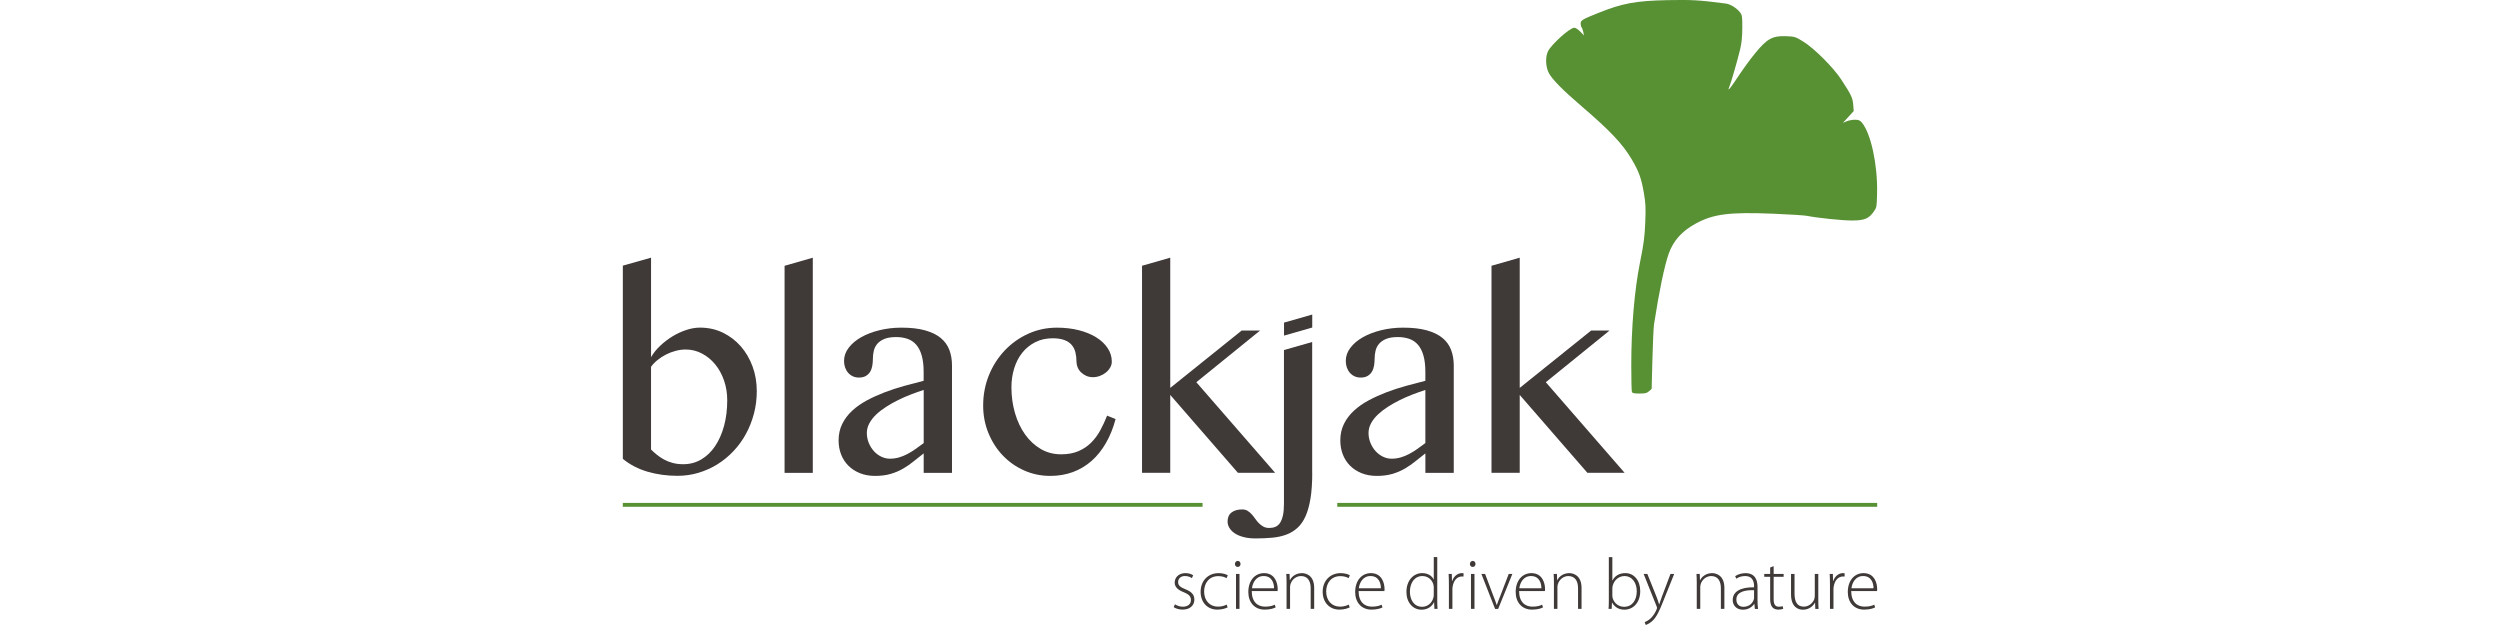 <?xml version="1.0" encoding="UTF-8"?>
<svg xmlns="http://www.w3.org/2000/svg" id="Biostimulant" viewBox="0 0 1133.86 283.46">
  <defs>
    <style>.cls-1{fill:#3f3938;}.cls-2{fill:#589034;}</style>
  </defs>
  <g id="blackjak">
    <rect class="cls-2" x="282.47" y="228.09" width="262.94" height="1.76"></rect>
    <rect class="cls-2" x="606.51" y="228.09" width="244.88" height="1.76"></rect>
    <g>
      <path class="cls-1" d="m282.48,120.48l12.8-3.61v45.12c1.04-1.8,2.41-3.52,4.12-5.14,1.7-1.62,3.55-3.04,5.56-4.27,2-1.22,4.09-2.19,6.25-2.91,2.16-.72,4.25-1.08,6.25-1.08,3.77,0,7.22.76,10.36,2.28,3.14,1.52,5.86,3.59,8.14,6.19s4.07,5.65,5.35,9.13c1.28,3.49,1.92,7.21,1.92,11.18,0,3.57-.43,6.98-1.29,10.24-.86,3.26-2.06,6.32-3.61,9.16-1.54,2.84-3.42,5.44-5.62,7.78-2.2,2.34-4.64,4.35-7.3,6.01-2.66,1.66-5.53,2.95-8.59,3.87-3.06.92-6.26,1.38-9.58,1.38-4.77,0-9.27-.62-13.52-1.86-4.25-1.24-7.99-3.18-11.24-5.83v-87.66Zm12.8,83.4c.8.8,1.68,1.59,2.64,2.37.96.78,2.02,1.49,3.18,2.13,1.16.64,2.46,1.16,3.91,1.56,1.44.4,3.06.6,4.87.6,3,0,5.73-.72,8.17-2.16,2.44-1.44,4.54-3.45,6.28-6.04,1.74-2.58,3.09-5.65,4.06-9.19.96-3.54,1.44-7.42,1.44-11.63,0-3.2-.49-6.21-1.47-9.01-.98-2.8-2.32-5.24-4.03-7.3-1.7-2.06-3.71-3.7-6.01-4.9-2.3-1.2-4.76-1.8-7.36-1.8-1.44,0-2.93.2-4.48.6-1.54.4-3.01.96-4.42,1.68-1.4.72-2.7,1.56-3.88,2.52-1.18.96-2.15,1.98-2.91,3.06v37.49Z"></path>
      <path class="cls-1" d="m368.64,214.46h-12.8v-93.91l12.8-3.67v97.58Z"></path>
      <path class="cls-1" d="m431.79,214.46h-12.86v-8.83c-1.52,1.16-3.01,2.34-4.48,3.55-1.46,1.2-3.04,2.3-4.75,3.3-1.7,1-3.59,1.81-5.65,2.43-2.06.62-4.46.93-7.18.93-2.52,0-4.81-.41-6.85-1.23-2.04-.82-3.78-1.95-5.23-3.39-1.44-1.44-2.54-3.14-3.31-5.11-.76-1.96-1.14-4.09-1.14-6.37,0-2.76.55-5.26,1.65-7.48,1.1-2.22,2.6-4.22,4.51-5.98,1.9-1.76,4.13-3.32,6.67-4.69,2.54-1.36,5.24-2.58,8.08-3.67,2.84-1.08,5.78-2.04,8.8-2.88,3.02-.84,5.98-1.62,8.86-2.34v-4.03c0-2.92-.29-5.4-.87-7.42-.58-2.02-1.41-3.66-2.49-4.9-1.08-1.24-2.39-2.13-3.94-2.67-1.54-.54-3.27-.81-5.2-.81-2.16,0-3.93.28-5.29.84-1.36.56-2.43,1.3-3.22,2.22-.78.92-1.31,1.97-1.59,3.15-.28,1.18-.42,2.37-.42,3.57,0,1.12-.09,2.2-.27,3.25-.18,1.04-.51,1.95-.99,2.73-.48.78-1.13,1.41-1.95,1.89-.82.48-1.87.72-3.15.72-1,0-1.91-.19-2.73-.57-.82-.38-1.53-.91-2.13-1.59s-1.06-1.48-1.38-2.4c-.32-.92-.48-1.92-.48-3,0-2.12.7-4.11,2.1-5.95,1.4-1.84,3.28-3.44,5.65-4.78,2.36-1.34,5.13-2.4,8.29-3.18,3.16-.78,6.49-1.17,9.97-1.17,4.25,0,7.83.41,10.75,1.23,2.92.82,5.29,1.97,7.09,3.46,1.8,1.48,3.1,3.28,3.91,5.41.8,2.12,1.2,4.47,1.2,7.03v48.73Zm-12.86-37.61c-1.84.6-3.76,1.28-5.74,2.04-1.98.76-3.93,1.61-5.83,2.55-1.9.94-3.72,1.96-5.44,3.07-1.72,1.1-3.24,2.27-4.54,3.51-1.3,1.24-2.33,2.56-3.09,3.97-.76,1.4-1.14,2.86-1.14,4.39s.29,3.05.87,4.48c.58,1.42,1.35,2.66,2.31,3.73.96,1.06,2.07,1.9,3.34,2.52s2.57.93,3.94.93c1.44,0,2.81-.19,4.12-.57,1.3-.38,2.56-.89,3.79-1.53,1.22-.64,2.44-1.39,3.66-2.25,1.22-.86,2.47-1.77,3.76-2.73v-24.09Z"></path>
      <path class="cls-1" d="m476.31,215.84c-4.21,0-8.16-.83-11.87-2.49-3.71-1.66-6.93-3.94-9.67-6.82-2.74-2.88-4.91-6.27-6.49-10.15-1.58-3.88-2.37-8.03-2.37-12.44,0-4.89.87-9.47,2.61-13.76,1.74-4.29,4.14-8.03,7.18-11.24,3.04-3.2,6.59-5.73,10.64-7.57,4.05-1.84,8.39-2.76,13.04-2.76,3.61,0,6.93.39,9.97,1.17,3.04.78,5.67,1.86,7.87,3.24,2.2,1.38,3.92,3.01,5.17,4.9,1.24,1.88,1.86,3.91,1.86,6.07,0,.96-.25,1.87-.75,2.73-.5.86-1.15,1.61-1.95,2.25-.8.64-1.71,1.15-2.73,1.53s-2.05.57-3.09.57c-1.16,0-2.2-.21-3.12-.63-.92-.42-1.71-.96-2.37-1.62s-1.16-1.41-1.5-2.25c-.34-.84-.51-1.7-.51-2.58,0-1.48-.16-2.87-.48-4.18-.32-1.3-.88-2.42-1.68-3.36-.8-.94-1.9-1.68-3.31-2.22s-3.18-.81-5.35-.81c-2.92,0-5.55.59-7.87,1.77-2.32,1.18-4.29,2.77-5.89,4.78-1.6,2-2.82,4.36-3.66,7.06-.84,2.7-1.26,5.58-1.26,8.62,0,4.13.54,8.03,1.62,11.72,1.08,3.69,2.6,6.91,4.57,9.67,1.96,2.76,4.33,4.96,7.09,6.58,2.76,1.62,5.85,2.43,9.25,2.43,3,0,5.61-.47,7.81-1.41,2.2-.94,4.12-2.21,5.74-3.81,1.62-1.6,3.01-3.46,4.18-5.59,1.16-2.12,2.2-4.37,3.13-6.73l3.85,1.56c-1.08,4.05-2.54,7.67-4.39,10.87-1.84,3.21-4.02,5.91-6.52,8.11-2.5,2.2-5.33,3.89-8.47,5.05-3.15,1.16-6.56,1.74-10.25,1.74Z"></path>
      <path class="cls-1" d="m530.75,175.94l32.39-26.02h8.35l-28.9,23.43,35.75,41.1h-16.88l-30.7-35.33v35.33h-12.8v-93.91l12.8-3.67v59.06Z"></path>
      <path class="cls-1" d="m595.16,214.46c0,4.49-.26,8.33-.78,11.54-.52,3.2-1.27,5.91-2.25,8.11-.98,2.2-2.21,3.97-3.7,5.32-1.48,1.34-3.18,2.36-5.08,3.06-1.9.7-4.03,1.16-6.37,1.38-2.34.22-4.88.33-7.6.33-1.96,0-3.73-.2-5.29-.6-1.56-.4-2.88-.95-3.97-1.65-1.08-.7-1.91-1.52-2.49-2.46-.58-.94-.87-1.93-.87-2.97,0-1.8.6-3.16,1.8-4.09,1.2-.92,2.8-1.38,4.81-1.38.96,0,1.78.21,2.46.63.68.42,1.3.94,1.86,1.56.56.62,1.09,1.29,1.59,2.01s1.05,1.39,1.65,2.01,1.28,1.14,2.04,1.56c.76.42,1.66.63,2.7.63s1.92-.17,2.76-.51c.84-.34,1.54-.93,2.1-1.77.56-.84,1-1.96,1.32-3.36.32-1.4.48-3.17.48-5.29v-69.76l12.8-3.66v59.36Zm-12.8-68.14l12.8-3.66v5.89l-12.8,3.66v-5.89Z"></path>
      <path class="cls-1" d="m659.33,214.46h-12.86v-8.83c-1.52,1.16-3.01,2.34-4.48,3.55-1.46,1.2-3.04,2.3-4.75,3.3-1.7,1-3.59,1.81-5.65,2.43-2.06.62-4.46.93-7.18.93-2.52,0-4.81-.41-6.85-1.23-2.04-.82-3.78-1.95-5.23-3.39-1.44-1.44-2.54-3.14-3.3-5.11-.76-1.96-1.14-4.09-1.14-6.37,0-2.76.55-5.26,1.65-7.48,1.1-2.22,2.6-4.22,4.51-5.98,1.9-1.76,4.13-3.32,6.67-4.69,2.54-1.36,5.24-2.58,8.08-3.67,2.84-1.08,5.78-2.04,8.8-2.88,3.02-.84,5.98-1.62,8.86-2.34v-4.03c0-2.92-.29-5.4-.87-7.42-.58-2.02-1.41-3.66-2.49-4.9-1.08-1.24-2.39-2.13-3.94-2.67-1.54-.54-3.27-.81-5.2-.81-2.16,0-3.93.28-5.29.84s-2.43,1.3-3.21,2.22c-.78.92-1.31,1.97-1.59,3.15-.28,1.18-.42,2.37-.42,3.57,0,1.12-.09,2.2-.27,3.25-.18,1.04-.51,1.95-.99,2.73s-1.13,1.41-1.95,1.89-1.87.72-3.15.72c-1,0-1.91-.19-2.73-.57-.82-.38-1.53-.91-2.13-1.59-.6-.68-1.06-1.48-1.38-2.4-.32-.92-.48-1.92-.48-3,0-2.12.7-4.11,2.1-5.95,1.4-1.84,3.28-3.44,5.65-4.78,2.36-1.34,5.13-2.4,8.29-3.18,3.16-.78,6.49-1.17,9.97-1.17,4.25,0,7.83.41,10.76,1.23,2.92.82,5.29,1.97,7.09,3.46,1.8,1.48,3.1,3.28,3.91,5.41.8,2.12,1.2,4.47,1.2,7.03v48.73Zm-12.86-37.61c-1.84.6-3.75,1.28-5.74,2.04-1.98.76-3.93,1.61-5.83,2.55-1.9.94-3.72,1.96-5.44,3.07-1.72,1.1-3.23,2.27-4.54,3.51-1.3,1.24-2.33,2.56-3.09,3.97-.76,1.4-1.14,2.86-1.14,4.39s.29,3.05.87,4.48c.58,1.42,1.35,2.66,2.31,3.73.96,1.06,2.07,1.9,3.33,2.52,1.26.62,2.57.93,3.94.93,1.44,0,2.81-.19,4.12-.57,1.3-.38,2.56-.89,3.78-1.53,1.22-.64,2.44-1.39,3.67-2.25,1.22-.86,2.47-1.77,3.75-2.73v-24.09Z"></path>
      <path class="cls-1" d="m689.25,175.94l32.39-26.02h8.35l-28.9,23.43,35.75,41.1h-16.88l-30.7-35.33v35.33h-12.8v-93.91l12.8-3.67v59.06Z"></path>
    </g>
    <g>
      <path class="cls-1" d="m532.87,274.08c.86.53,2.15,1.09,3.57,1.09,2.51,0,3.7-1.35,3.7-3.01,0-1.75-1.06-2.68-3.34-3.6-2.61-.99-4.03-2.41-4.03-4.33,0-2.31,1.82-4.3,4.89-4.3,1.45,0,2.71.43,3.5.99l-.59,1.29c-.56-.4-1.59-.96-3.17-.96-2.02,0-3.07,1.29-3.07,2.74,0,1.65,1.12,2.35,3.27,3.24,2.58,1.02,4.1,2.31,4.1,4.72,0,2.71-2.11,4.53-5.35,4.53-1.52,0-2.97-.43-4.03-1.09l.56-1.32Z"></path>
      <path class="cls-1" d="m556.79,275.47c-.69.33-2.35,1.02-4.66,1.02-4.56,0-7.6-3.34-7.6-8.09,0-5.05,3.44-8.46,8.16-8.46,1.95,0,3.57.56,4.16.99l-.56,1.29c-.76-.46-1.98-.92-3.73-.92-4.26,0-6.44,3.24-6.44,6.97,0,4.16,2.61,6.87,6.28,6.87,1.88,0,3.11-.53,3.96-.93l.43,1.26Z"></path>
      <path class="cls-1" d="m561.31,257.13c-.73,0-1.22-.63-1.22-1.35s.56-1.39,1.29-1.39,1.26.63,1.26,1.39-.5,1.35-1.29,1.35h-.03Zm-.73,19.03v-15.86h1.59v15.86h-1.59Z"></path>
      <path class="cls-1" d="m567.72,268.07c0,5.05,2.78,7.07,6.05,7.07,2.31,0,3.5-.46,4.39-.89l.4,1.22c-.6.33-2.21,1.02-4.99,1.02-4.56,0-7.4-3.3-7.4-7.96,0-5.29,3.04-8.59,7.14-8.59,5.19,0,6.18,4.89,6.18,7.17,0,.43,0,.66-.07.96h-11.7Zm10.11-1.26c.03-2.21-.89-5.55-4.72-5.55-3.5,0-4.99,3.11-5.29,5.55h10.01Z"></path>
      <path class="cls-1" d="m583.51,264.1c0-1.45-.03-2.54-.13-3.8h1.49l.1,2.84h.07c.86-1.78,2.87-3.2,5.45-3.2,1.52,0,5.55.76,5.55,6.71v9.51h-1.59v-9.38c0-2.91-1.12-5.52-4.39-5.52-2.21,0-4.13,1.59-4.76,3.67-.1.36-.2.89-.2,1.39v9.84h-1.59v-12.06Z"></path>
      <path class="cls-1" d="m612.15,275.47c-.69.33-2.35,1.02-4.66,1.02-4.56,0-7.6-3.34-7.6-8.09,0-5.05,3.44-8.46,8.16-8.46,1.95,0,3.57.56,4.16.99l-.56,1.29c-.76-.46-1.98-.92-3.73-.92-4.26,0-6.44,3.24-6.44,6.97,0,4.16,2.61,6.87,6.28,6.87,1.88,0,3.1-.53,3.96-.93l.43,1.26Z"></path>
      <path class="cls-1" d="m616.18,268.07c0,5.05,2.78,7.07,6.05,7.07,2.31,0,3.5-.46,4.39-.89l.4,1.22c-.59.33-2.21,1.02-4.99,1.02-4.56,0-7.4-3.3-7.4-7.96,0-5.29,3.04-8.59,7.14-8.59,5.19,0,6.18,4.89,6.18,7.17,0,.43,0,.66-.07.96h-11.7Zm10.11-1.26c.03-2.21-.89-5.55-4.72-5.55-3.5,0-4.99,3.11-5.29,5.55h10.01Z"></path>
      <path class="cls-1" d="m651.86,252.67v19.82c0,1.16.03,2.54.13,3.67h-1.42l-.13-3.01h-.07c-.83,1.75-2.71,3.37-5.65,3.37-3.93,0-6.84-3.27-6.84-8-.03-5.29,3.24-8.59,7.14-8.59,2.74,0,4.49,1.42,5.19,2.81h.07v-10.08h1.59Zm-1.59,13.91c0-.43-.03-.99-.17-1.45-.53-2.11-2.41-3.87-4.99-3.87-3.47,0-5.65,3.01-5.65,7.1,0,3.57,1.78,6.84,5.55,6.84,2.28,0,4.43-1.52,5.09-4.13.13-.4.17-.83.17-1.32v-3.17Z"></path>
      <path class="cls-1" d="m657.14,265.06c0-1.59-.03-3.2-.13-4.76h1.45l.07,3.2h.1c.69-2.02,2.35-3.57,4.49-3.57.23,0,.46.03.66.07v1.49c-.23-.03-.46-.03-.76-.03-2.18,0-3.73,1.88-4.16,4.43-.1.46-.13.99-.13,1.52v8.75h-1.59v-11.1Z"></path>
      <path class="cls-1" d="m667.88,257.13c-.73,0-1.22-.63-1.22-1.35s.56-1.39,1.29-1.39,1.26.63,1.26,1.39-.5,1.35-1.29,1.35h-.03Zm-.73,19.03v-15.86h1.59v15.86h-1.59Z"></path>
      <path class="cls-1" d="m673.56,260.31l3.7,9.84c.63,1.55,1.12,2.87,1.55,4.23h.07c.43-1.32,1.02-2.71,1.62-4.23l3.77-9.84h1.65l-6.44,15.86h-1.39l-6.21-15.86h1.69Z"></path>
      <path class="cls-1" d="m688.98,268.07c0,5.05,2.78,7.07,6.05,7.07,2.31,0,3.5-.46,4.39-.89l.4,1.22c-.59.33-2.21,1.02-4.99,1.02-4.56,0-7.4-3.3-7.4-7.96,0-5.29,3.04-8.59,7.14-8.59,5.19,0,6.18,4.89,6.18,7.17,0,.43,0,.66-.07.96h-11.7Zm10.11-1.26c.03-2.21-.89-5.55-4.72-5.55-3.5,0-4.99,3.11-5.29,5.55h10.01Z"></path>
      <path class="cls-1" d="m704.77,264.1c0-1.45-.03-2.54-.13-3.8h1.49l.1,2.84h.07c.86-1.78,2.87-3.2,5.45-3.2,1.52,0,5.55.76,5.55,6.71v9.51h-1.59v-9.38c0-2.91-1.12-5.52-4.39-5.52-2.21,0-4.13,1.59-4.76,3.67-.1.36-.2.89-.2,1.39v9.84h-1.59v-12.06Z"></path>
      <path class="cls-1" d="m729.68,252.67h1.59v10.6h.07c1.06-2.05,3.01-3.34,5.81-3.34,4,0,6.77,3.37,6.77,8.13,0,5.65-3.6,8.46-7.07,8.46-2.58,0-4.43-1.06-5.68-3.2h-.07l-.13,2.84h-1.42c.1-1.12.13-2.51.13-3.7v-19.79Zm1.59,17.38c0,.36.03.76.13,1.16.69,2.41,2.74,4,5.22,4,3.63,0,5.72-2.97,5.72-7.1,0-3.63-1.98-6.84-5.58-6.84-2.31,0-4.53,1.59-5.29,4.23-.1.4-.2.83-.2,1.39v3.17Z"></path>
      <path class="cls-1" d="m747.15,260.31l4.16,10.37c.43,1.12.86,2.41,1.16,3.4h.07c.33-.96.73-2.21,1.22-3.5l3.87-10.27h1.69l-4.76,11.83c-1.92,4.92-3.27,7.86-5.35,9.68-1.26,1.06-2.41,1.52-2.78,1.65l-.5-1.32c.79-.3,1.82-.86,2.78-1.75.79-.79,1.85-2.11,2.64-4,.13-.33.2-.53.2-.69,0-.13-.07-.36-.2-.69l-5.88-14.7h1.69Z"></path>
      <path class="cls-1" d="m769.55,264.1c0-1.45-.03-2.54-.13-3.8h1.49l.1,2.84h.07c.86-1.78,2.87-3.2,5.45-3.2,1.52,0,5.55.76,5.55,6.71v9.51h-1.59v-9.38c0-2.91-1.12-5.52-4.39-5.52-2.21,0-4.13,1.59-4.76,3.67-.1.36-.2.89-.2,1.39v9.84h-1.59v-12.06Z"></path>
      <path class="cls-1" d="m797.13,272.4c0,1.26.03,2.54.23,3.77h-1.45l-.23-2.28h-.07c-.79,1.22-2.54,2.64-5.09,2.64-3.2,0-4.66-2.25-4.66-4.36,0-3.67,3.2-5.88,9.68-5.81v-.43c0-1.55-.3-4.69-4.06-4.66-1.39,0-2.84.36-4,1.19l-.5-1.16c1.45-.96,3.24-1.35,4.66-1.35,4.59,0,5.48,3.44,5.48,6.24v6.21Zm-1.59-4.72c-3.47-.1-8.03.43-8.03,4.23,0,2.28,1.52,3.3,3.17,3.3,2.64,0,4.16-1.62,4.69-3.17.13-.33.17-.69.17-.96v-3.4Z"></path>
      <path class="cls-1" d="m804.43,256.8v3.5h4.53v1.29h-4.53v10.31c0,2.02.63,3.27,2.31,3.27.83,0,1.42-.1,1.82-.23l.2,1.19c-.53.2-1.26.36-2.21.36-1.16,0-2.11-.36-2.71-1.09-.73-.83-.99-2.18-.99-3.8v-10.01h-2.68v-1.29h2.68v-2.91l1.59-.6Z"></path>
      <path class="cls-1" d="m824.68,272.3c0,1.39.03,2.64.13,3.87h-1.49l-.1-2.84h-.07c-.79,1.49-2.61,3.2-5.42,3.2-2.02,0-5.42-1.02-5.42-7v-9.22h1.59v8.92c0,3.44,1.06,5.91,4.2,5.91,2.31,0,4-1.62,4.69-3.21.17-.5.3-1.12.3-1.75v-9.88h1.59v11.99Z"></path>
      <path class="cls-1" d="m829.97,265.06c0-1.59-.03-3.2-.13-4.76h1.45l.07,3.2h.1c.69-2.02,2.35-3.57,4.49-3.57.23,0,.46.03.66.07v1.49c-.23-.03-.46-.03-.76-.03-2.18,0-3.73,1.88-4.16,4.43-.1.46-.13.99-.13,1.52v8.75h-1.59v-11.1Z"></path>
      <path class="cls-1" d="m839.61,268.07c0,5.05,2.78,7.07,6.05,7.07,2.31,0,3.5-.46,4.39-.89l.4,1.22c-.6.33-2.21,1.02-4.99,1.02-4.56,0-7.4-3.3-7.4-7.96,0-5.29,3.04-8.59,7.14-8.59,5.19,0,6.18,4.89,6.18,7.17,0,.43,0,.66-.07.96h-11.7Zm10.11-1.26c.03-2.21-.89-5.55-4.72-5.55-3.5,0-4.99,3.11-5.29,5.55h10.01Z"></path>
    </g>
    <path class="cls-2" d="m747.94,177.44l1.16-1.08.34-13.33c.18-7.34.52-14.49.73-15.92,2.29-14.83,4.76-26.73,6.68-32.1,2.09-5.85,5.95-10.16,12.17-13.57,8.04-4.4,15.29-5.33,35.2-4.51,7.27.3,14.17.73,15.33.97,4.68.94,15.98,2.11,20.39,2.11,5.58,0,7.63-.83,9.84-3.95,1.38-1.94,1.41-2.13,1.56-8.5.3-12.72-2.79-27.06-6.88-31.94-.9-1.07-1.47-1.31-3.18-1.31-1.15,0-2.83.31-3.75.7l-1.66.69,2.44-2.67,2.44-2.67-.23-2.88c-.25-3.11-.9-4.47-5.46-11.45-3.53-5.4-12.25-14.12-17.15-17.14-3.62-2.23-3.87-2.31-7.8-2.47-6.16-.25-8.67,1.12-13.95,7.59-3.02,3.71-5.42,7.04-9.29,12.87-2.47,3.73-3.54,4.75-2.5,2.37.67-1.5,3.66-11.88,4.85-16.82.68-2.83.97-5.63.99-9.69.03-5.08-.08-5.85-.95-7.03-1.47-1.98-4.4-3.82-6.52-4.1-11.95-1.56-15.51-1.77-26.26-1.55-14.57.3-20.59,1.41-31.55,5.8-7.24,2.9-8.04,3.38-8.04,4.8,0,.7.19,1.47.42,1.72.23.24.57,1.18.76,2.07l.34,1.62-1.69-1.74c-.98-1.01-2.14-1.74-2.76-1.74-1.97,0-10.41,7.6-11.89,10.71-1.23,2.57-1.09,6.81.32,9.68,1.38,2.82,6.37,7.9,15.2,15.45,12.67,10.85,18.34,16.86,22.47,23.84,3.21,5.44,4.33,8.5,5.44,14.88.87,5.02.97,6.83.71,13.31-.29,7.02-.63,9.73-2.39,18.51-2.54,12.69-3.97,29.62-3.97,46.9,0,6.13.13,11.47.29,11.88.22.57,1,.74,3.44.74,2.65,0,3.35-.17,4.33-1.08h0Z"></path>
  </g>
</svg>
